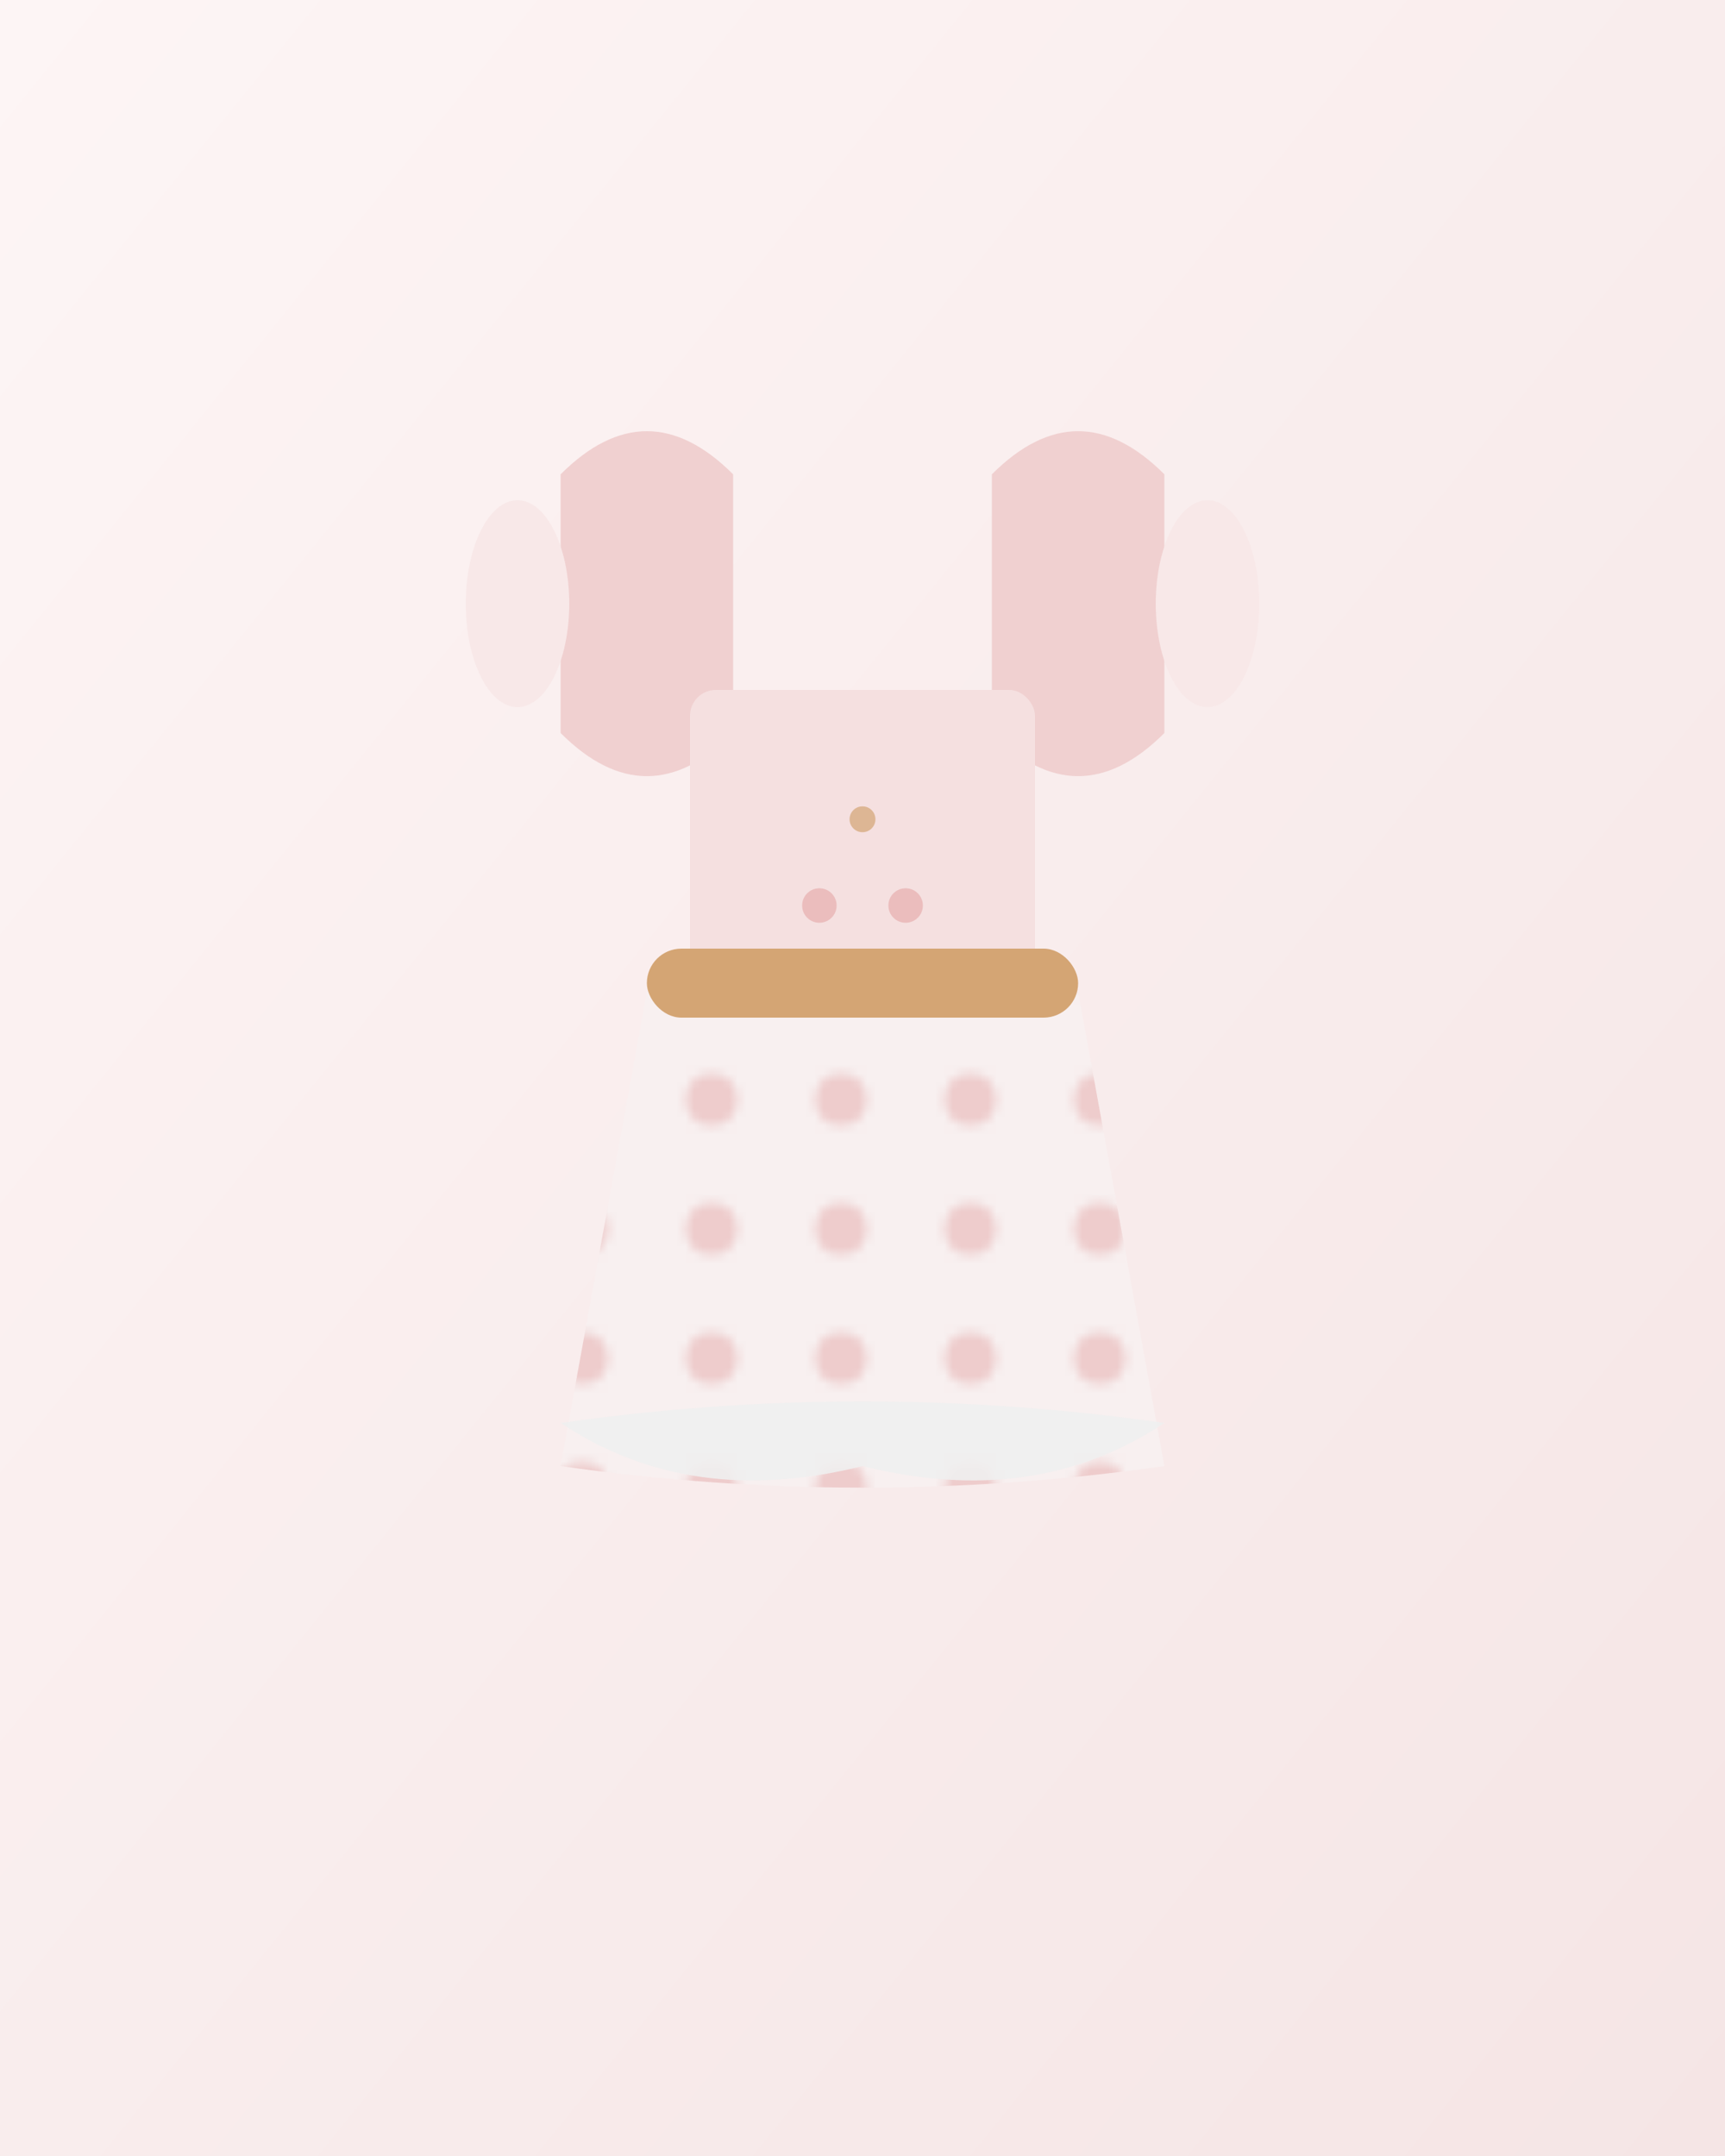 <svg width="200" height="250" xmlns="http://www.w3.org/2000/svg">
  <defs>
    <linearGradient id="dressBg3" x1="0%" y1="0%" x2="100%" y2="100%">
      <stop offset="0%" style="stop-color:#FDF5F5"/>
      <stop offset="100%" style="stop-color:#F5E5E5"/>
    </linearGradient>
    <pattern id="floral3" patternUnits="userSpaceOnUse" width="15" height="15">
      <rect width="15" height="15" fill="#F8F0F0"/>
      <circle cx="7.5" cy="7.5" r="3" fill="#E8B4B4" opacity="0.6"/>
    </pattern>
  </defs>
  
  <!-- 背景 -->
  <rect width="200" height="250" fill="url(#dressBg3)"/>
  
  <!-- ドレスのシルエット -->
  <!-- 上半身 -->
  <path d="M 85 55 Q 75 45 65 55 L 65 85 Q 75 95 85 85 Z" fill="#F0D0D0"/>
  <path d="M 115 55 Q 125 45 135 55 L 135 85 Q 125 95 115 85 Z" fill="#F0D0D0"/>
  
  <!-- ボディ部分 -->
  <rect x="80" y="80" width="40" height="35" fill="#F5E0E0" rx="3"/>
  
  <!-- フィット&フレアスタイル -->
  <path d="M 75 115 Q 100 110 125 115 L 135 170 Q 100 175 65 170 Z" fill="url(#floral3)"/>
  
  <!-- ウエストベルト -->
  <rect x="75" y="110" width="50" height="8" fill="#D4A574" rx="4"/>
  
  <!-- 袖のディテール -->
  <ellipse cx="60" cy="70" rx="6" ry="12" fill="#F8E8E8"/>
  <ellipse cx="140" cy="70" rx="6" ry="12" fill="#F8E8E8"/>
  
  <!-- 裾のフリル -->
  <path d="M 65 165 Q 100 160 135 165 Q 120 175 100 170 Q 80 175 65 165" fill="#F0F0F0" opacity="0.9"/>
  
  <!-- フローラル装飾 -->
  <circle cx="95" cy="105" r="2" fill="#E8B4B4" opacity="0.8"/>
  <circle cx="105" cy="105" r="2" fill="#E8B4B4" opacity="0.8"/>
  <circle cx="100" cy="95" r="1.5" fill="#D4A574" opacity="0.7"/>
</svg>